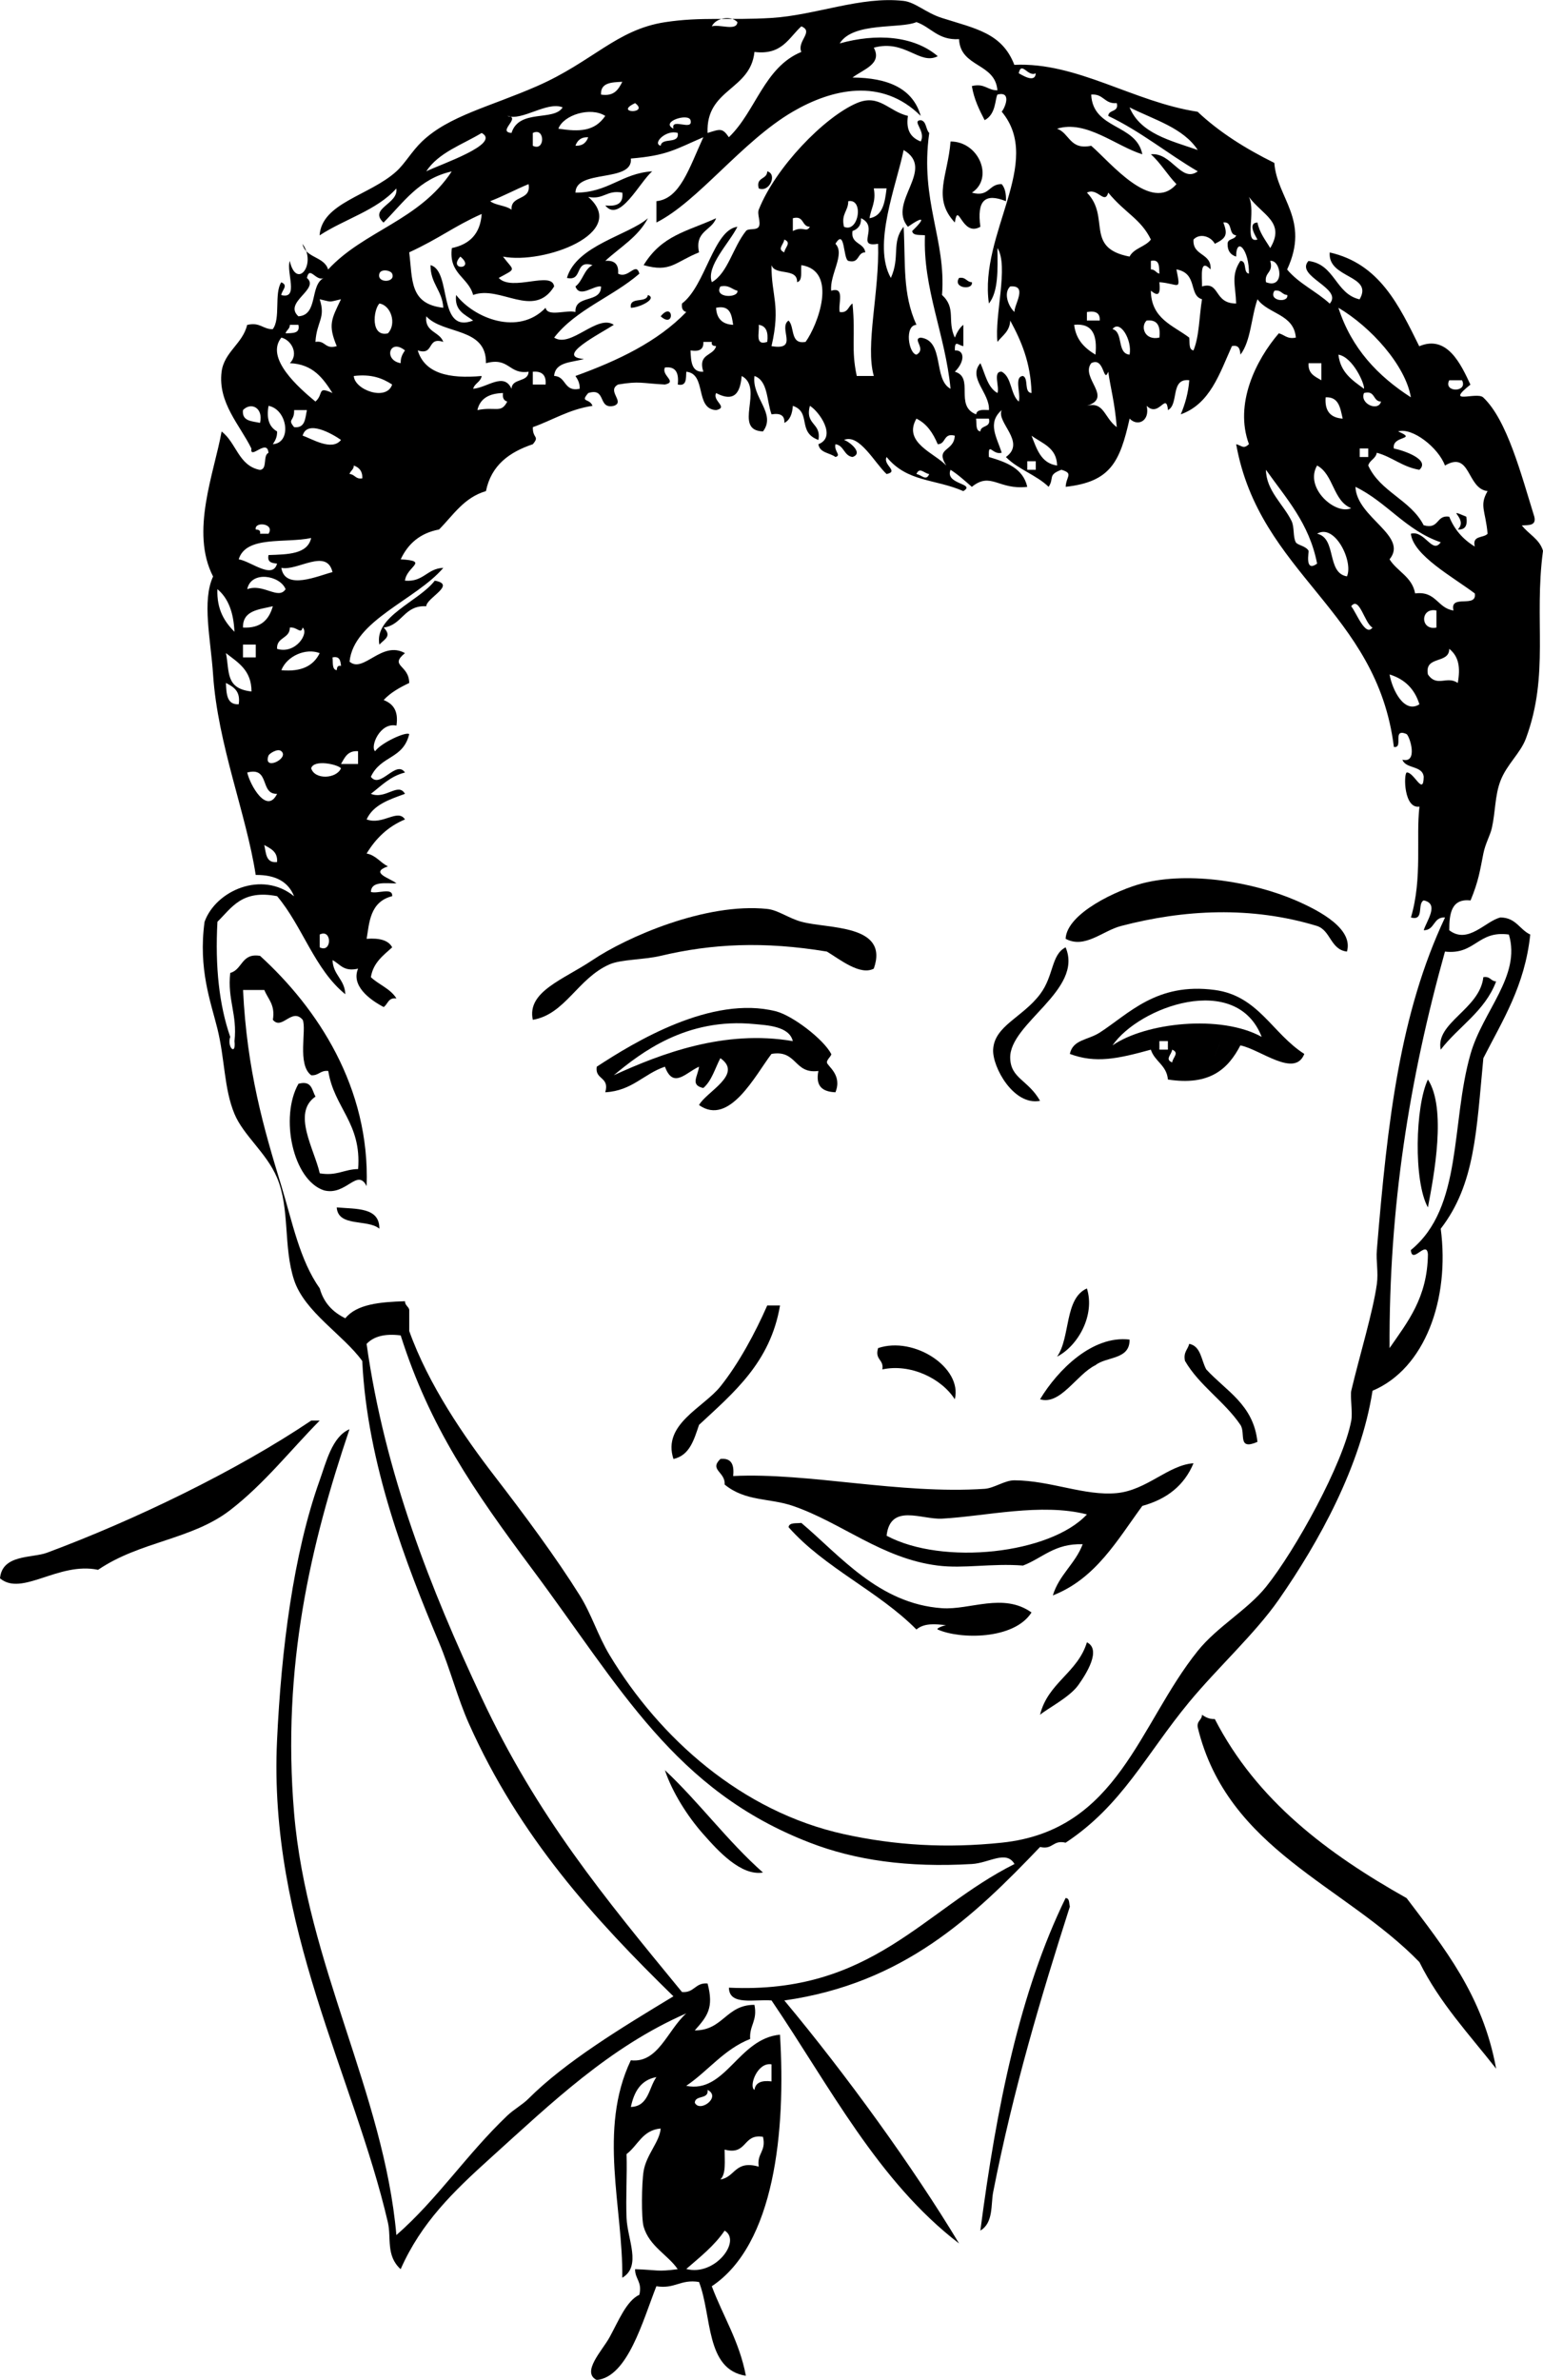 <?xml version="1.0" encoding="UTF-8"?>
<svg enable-background="new 0 0 86.88 133.964" version="1.1" viewBox="0 0 86.88 133.96" xml:space="preserve" xmlns="http://www.w3.org/2000/svg">
<g clip-rule="evenodd" fill-rule="evenodd">
	<path d="m43.2 9.645c0.584 0.15 0.127 1.212-0.479 0.96-0.175-0.655 0.476-0.483 0.479-0.96z"/>
	<path d="m40.32 12.285c-0.251 0.709-1.215 0.705-0.96 1.92-1.381 0.559-1.6 1.15-3.12 0.72 1.033-1.692 2.45-1.895 4.08-2.64z"/>
	<path d="m54 15.645c0.388-0.068 0.414 0.227 0.721 0.24 0.094 0.465-1.094 0.35-0.721-0.24z"/>
	<path d="m37.2 17.805c0.728-0.888 0.809 0.728 0 0z"/>
	<path d="m75.841 53.564c-0.93-0.11-0.904-1.177-1.681-1.44-3.716-1.132-7.508-0.925-11.04 0-1.05 0.275-2.038 1.299-3.12 0.72 0.069-1.446 2.944-2.764 4.32-3.12 2.683-0.694 6.28-0.059 8.64 0.96 1.442 0.623 3.243 1.626 2.881 2.88z"/>
	<path d="m49.2 54.524c-0.773 0.41-1.934-0.538-2.64-0.96-3.561-0.589-6.47-0.445-9.36 0.24-0.963 0.228-2.223 0.192-2.88 0.48-1.801 0.79-2.488 2.814-4.32 3.12-0.341-1.592 1.714-2.254 3.36-3.36 1.908-1.282 6.356-3.248 9.84-2.88 0.61 0.064 1.188 0.517 1.92 0.72 1.481 0.41 4.967 0.119 4.08 2.64z"/>
	<path d="m60 53.325c1.024 2.411-3.18 4.276-3.12 6.24 0.036 1.154 1.009 1.217 1.681 2.4-1.478 0.293-2.688-1.891-2.641-2.88 0.064-1.343 1.649-1.807 2.641-3.12 0.787-1.043 0.617-2.223 1.439-2.64z"/>
	<path d="m83.521 55.004c0.388-0.067 0.413 0.227 0.72 0.24-0.634 1.686-2.11 2.529-3.12 3.84-0.316-1.519 2.202-2.273 2.4-4.08z"/>
	<path d="m80.4 60.765c1.059 1.63 0.343 5.396 0 7.2-0.819-1.469-0.713-5.714 0-7.2z"/>
	<path d="m18.96 67.964c1.102 0.099 2.417-0.016 2.4 1.2-0.641-0.557-2.327-0.073-2.4-1.2z"/>
	<path d="m61.2 72.525c0.469 1.506-0.497 3.229-1.68 3.84 0.76-1.08 0.403-3.278 1.68-3.84z"/>
	<path d="m43.2 73.484h0.72c-0.546 3.215-2.612 4.907-4.56 6.721-0.285 0.835-0.523 1.717-1.44 1.92-0.643-1.951 1.683-2.885 2.641-4.08 1.031-1.288 1.966-3.025 2.639-4.561z"/>
	<path d="m63.601 75.404c0.024 1.146-1.298 0.943-1.92 1.441-1.059 0.513-1.975 2.274-3.12 1.92 0.993-1.648 2.947-3.611 5.04-3.361z"/>
	<path d="m53.761 78.765c-0.76-1.189-2.514-2.021-4.08-1.681 0.098-0.578-0.438-0.521-0.24-1.2 2.025-0.687 4.761 1.101 4.32 2.881z"/>
	<path d="m66.96 75.644c0.668 0.133 0.673 0.928 0.96 1.44 1.109 1.212 2.662 1.979 2.881 4.08-1.154 0.499-0.641-0.486-0.96-0.96-0.89-1.314-2.314-2.211-3.12-3.6-0.103-0.501 0.164-0.635 0.239-0.96z"/>
	<path d="m18 79.964c-1.633 1.653-3.132 3.57-5.04 5.04-2.174 1.675-5.043 1.738-7.439 3.36-2.239-0.468-4.276 1.521-5.521 0.481 0.121-1.363 1.81-1.132 2.641-1.441 4.95-1.84 10.695-4.621 14.88-7.439 0.16-1e-3 0.32-1e-3 0.479-1e-3z"/>
	<path d="m40.561 82.125c0.632-0.072 0.787 0.332 0.72 0.96 4.235-0.206 9.36 1.04 14.16 0.72 0.532-0.035 1.133-0.483 1.68-0.479 2.043 0.014 3.96 0.893 5.76 0.72 1.697-0.162 2.898-1.582 4.32-1.68-0.515 1.244-1.497 2.022-2.88 2.4-1.422 1.938-2.624 4.096-5.04 5.039 0.354-1.165 1.263-1.777 1.68-2.88-1.575-0.056-2.261 0.778-3.359 1.2-1.783-0.137-3.319 0.186-4.8 0-3.156-0.396-5.41-2.417-8.16-3.359-1.326-0.455-2.656-0.234-3.84-1.201 0.052-0.717-0.888-0.816-0.241-1.44zm12.479 3.359c-1.146 0.062-2.909-0.884-3.12 0.961 3.173 1.697 9.219 1.021 11.28-1.2-2.591-0.66-5.699 0.106-8.16 0.239z"/>
	<path d="m44.4 85.964c0.039-0.281 0.438-0.202 0.72-0.24 2.166 1.827 4.362 4.554 7.92 4.801 1.589 0.109 3.445-0.893 5.04 0.24-0.986 1.553-4.058 1.512-5.279 0.959-0.13-0.059 0.393-0.25 0.479-0.24-0.639-0.075-1.245-0.127-1.68 0.24-2.149-2.171-5.174-3.465-7.2-5.76z"/>
	<path d="m61.2 92.445c0.823 0.408-0.017 1.748-0.479 2.4-0.5 0.703-1.742 1.322-2.16 1.68 0.437-1.803 2.117-2.363 2.639-4.08z"/>
	<path d="m67.681 96.525c0.192 0.127 0.39 0.25 0.72 0.24 2.364 4.596 6.346 7.573 10.8 10.08 2.1 2.779 4.29 5.469 5.04 9.6-1.511-1.93-3.182-3.699-4.32-6-4.219-4.341-10.803-6.317-12.479-13.2-0.069-0.383 0.225-0.408 0.239-0.715z"/>
	<path d="m37.44 99.644c1.94 1.819 3.524 3.996 5.52 5.76-1.24 0.203-2.522-1.21-3.359-2.159-0.898-1.01-1.756-2.38-2.161-3.596z"/>
	<path d="m60 106.84c0.233 6e-3 0.187 0.293 0.24 0.479-1.624 5.074-3.19 10.317-4.32 16.079-0.134 0.688 0.025 1.725-0.72 2.16 0.904-6.93 2.222-13.45 4.8-18.72z"/>
	<path d="m85.681 29.564c0.376 0.504 0.996 0.763 1.199 1.44-0.524 3.94 0.377 6.94-0.96 10.56-0.31 0.84-1.085 1.466-1.439 2.4-0.313 0.826-0.274 1.714-0.48 2.64-0.092 0.415-0.366 0.873-0.479 1.44-0.188 0.947-0.265 1.539-0.72 2.64-1.074-0.114-1.201 0.719-1.2 1.68 1.062 0.812 2.034-0.518 2.88-0.72 0.876 3e-3 1.077 0.682 1.68 0.96-0.303 2.897-1.562 4.837-2.64 6.96-0.396 4.121-0.463 7.088-2.4 9.6 0.52 3.946-0.877 7.874-3.84 9.12-0.666 4.257-3.017 8.508-5.28 11.76-1.324 1.902-3.443 3.831-5.04 5.76-2.438 2.946-3.773 5.818-6.96 7.92-0.733-0.174-0.706 0.414-1.439 0.24-3.753 3.928-7.679 7.682-14.4 8.641 3.493 4.188 7.255 9.385 9.84 13.68-4.575-3.504-7.293-8.867-10.56-13.68-0.96-0.08-2.389 0.309-2.4-0.721 8.059 0.379 10.962-4.398 16.08-6.96-0.469-0.802-1.424-0.057-2.399 0-3.639 0.213-6.59-0.222-9.12-1.2-7.63-2.94-10.681-8.754-15.604-15.355-3.359-4.506-5.801-8.051-7.439-13.2-0.916-0.116-1.532 0.067-1.92 0.479 1.035 7.331 3.618 13.817 6.479 19.92 3.128 6.672 6.878 11.201 11.28 16.561 0.702 0.062 0.737-0.543 1.44-0.48 0.368 1.37-0.016 1.852-0.721 2.641 1.604 4e-3 1.756-1.444 3.36-1.439 0.185 0.904-0.293 1.146-0.24 1.92-1.489 0.59-2.359 1.799-3.6 2.639 2.215 0.453 2.933-2.664 5.279-2.879 0.336 5.434-0.306 11.811-3.84 14.16 0.633 1.688 1.549 3.091 1.92 5.039-2.289-0.35-1.9-3.379-2.64-5.279-1.048-0.168-1.352 0.408-2.4 0.24-0.769 1.952-1.614 5.104-3.359 5.279-0.881-0.439 0.312-1.658 0.72-2.4 0.506-0.919 0.95-2.055 1.68-2.399 0.174-0.733-0.245-0.874-0.239-1.44 1.272 0.042 1.225 0.156 2.399 0-0.54-0.799-1.604-1.287-1.92-2.399-0.133-0.468-0.112-2.429 0-3.12 0.152-0.932 0.909-1.654 0.96-2.4-1.029 0.091-1.28 0.959-1.92 1.44 0.037 1.198-0.049 2.401 0 3.601 0.049 1.193 0.859 2.711-0.24 3.359 0.047-3.922-1.38-8.336 0.48-12.24 1.541 0.174 2.047-1.672 3.12-2.64-4.319 1.892-7.554 5.01-11.04 8.159-2.075 1.875-3.879 3.613-5.04 6.24-0.842-0.764-0.515-1.758-0.72-2.64-1.917-8.237-6.729-16.661-6.24-27.12 0.237-5.091 0.915-10.488 2.399-14.64 0.366-1.022 0.703-2.468 1.681-2.88-2.184 6.458-3.816 13.357-3.12 21.6 0.718 8.506 5.057 15.786 5.76 23.76 2.312-2.021 3.941-4.529 6.24-6.72 0.392-0.373 0.853-0.612 1.2-0.96 2.074-2.074 5.229-3.988 8.159-5.76-4.438-4.334-8.667-8.965-11.52-15.36-0.632-1.416-1.05-3.061-1.68-4.56-1.832-4.36-4.045-10.036-4.32-15.84-1.059-1.473-3.248-2.754-3.84-4.561-0.614-1.871-0.225-4.026-0.96-5.76-0.603-1.42-1.891-2.368-2.4-3.6-0.59-1.424-0.53-3.066-0.96-4.8-0.367-1.481-1.081-3.342-0.72-6 0.626-1.754 3.229-2.916 5.04-1.44-0.317-0.803-1.027-1.213-2.16-1.2-0.53-3.445-2.139-7.35-2.4-11.28-0.132-1.984-0.636-4.136 0-5.52-1.297-2.518 0.064-5.829 0.48-8.16 0.827 0.613 0.948 1.932 2.16 2.16 0.443-0.036 0.147-0.812 0.479-0.96-0.065-0.841-1.062 0.434-0.96-0.24-0.637-1.311-1.896-2.574-1.68-4.32 0.139-1.115 1.193-1.586 1.439-2.64 0.733-0.173 0.875 0.245 1.44 0.24 0.456-0.584 0.072-2.008 0.48-2.64 0.427 0.176 0.034 0.437 0 0.72 1.016 0.258 0.268-1.292 0.479-1.92 0.381 1.655 1.543 0.184 0.72-0.96 0.159 0.801 1.223 0.697 1.44 1.44 2.018-2.187 5.127-2.744 6.96-5.52-1.835 0.405-2.723 1.757-3.84 2.88-0.866-0.804 0.864-1.042 0.72-1.92-1.092 1.229-2.919 1.721-4.32 2.64 0.122-1.837 2.81-2.234 4.32-3.6 0.487-0.44 0.873-1.137 1.44-1.68 1.519-1.454 3.835-1.962 6.479-3.12 3.138-1.374 4.472-3.177 7.2-3.6 2.052-0.318 3.64-0.097 6-0.24 2.491-0.151 5.027-1.234 7.439-0.96 0.67 0.076 1.252 0.67 2.16 0.96 1.885 0.601 3.389 0.841 4.08 2.64 3.539-0.167 6.701 2.09 10.32 2.64 1.235 1.164 2.715 2.085 4.32 2.88 0.139 1.982 2.025 3.186 0.72 6 0.652 0.788 1.649 1.23 2.399 1.92 0.771-0.865-1.969-1.535-1.199-2.4 1.499 0.181 1.511 1.849 2.88 2.16 0.808-1.378-1.809-1.165-1.681-2.64 2.807 0.634 3.9 2.98 5.04 5.28 1.574-0.671 2.357 1.033 2.881 2.16-1.493 1.19 0.354 0.377 0.72 0.72 1.345 1.262 2.143 4.349 2.88 6.72 0.12 0.518-0.335 0.463-0.712 0.485zm-3.361-8.159h-0.72c-0.353 0.699 1.073 0.699 0.72 0zm-42.24-19.921c0.422-0.138 1.41 0.29 1.44-0.24-0.387-0.409-1.237-0.219-1.44 0.24zm15.601 15.6c-0.565-3.949 3.104-7.939 0.72-10.8 0.17-0.177 0.598-1.175-0.24-0.96-0.139 0.244-0.075 1.109-0.72 1.44-0.299-0.581-0.594-1.166-0.72-1.92 0.733-0.173 0.874 0.246 1.439 0.24-0.122-1.558-2.086-1.273-2.16-2.88-1.188 0.067-1.567-0.672-2.399-0.96-0.919 0.396-3.566-0.024-4.32 1.2 2.049-0.574 4.163-0.441 5.521 0.72-1.025 0.525-1.841-0.967-3.601-0.48 0.486 0.914-0.575 1.211-1.2 1.68 1.987 0.013 3.396 0.604 3.841 2.16-2.206-2.189-5.021-1.511-7.2-0.24-2.866 1.671-5.337 5.065-7.681 6.24v-1.2c1.323-0.135 1.831-1.828 2.641-3.6-1.588 0.685-2.028 1.029-4.08 1.2 0.132 1.374-3.105 0.581-3.12 1.92 1.847 7e-3 2.591-1.088 4.32-1.2-0.716 0.619-1.842 2.93-2.641 1.92 0.628 0.068 1.032-0.087 0.96-0.72-0.89-0.17-1.029 0.41-1.92 0.24 2.333 2.029-2.506 3.811-4.8 3.36 0.625 0.833 0.794 0.636-0.24 1.2 0.744 0.795 3.008-0.423 3.12 0.48-1.147 1.862-3.039-0.091-4.56 0.48-0.269-1.012-1.387-1.173-1.2-2.64 0.992-0.207 1.604-0.796 1.68-1.92-1.587 0.709-2.311 1.339-4.08 2.16 0.195 1.537 1e-3 2.907 1.92 3.12-0.057-0.983-0.728-1.352-0.72-2.4 1.221 0.33 0.373 3.897 2.4 3.12-0.453-0.347-1.064-0.536-0.96-1.44 1.028 1.322 3.519 2.313 5.04 0.72 0.103 0.537 1.183 0.097 1.68 0.24-0.048-1.007 1.454-0.466 1.44-1.44-0.421-0.066-1.198 0.676-1.44 0 0.412-0.308 0.482-0.958 0.96-1.2-1.048-0.328-0.511 0.93-1.44 0.72 0.537-1.835 3.461-2.4 4.561-3.36-0.547 1.053-1.568 1.631-2.4 2.4 0.523-0.043 0.764 0.196 0.721 0.72 0.596 0.312 0.995-0.705 1.199 0-1.497 1.302-3.581 2.019-4.8 3.6 0.94 0.612 2.43-1.342 3.36-0.72-0.793 0.515-3.357 1.806-1.681 1.92-0.67 0.21-1.615 0.144-1.68 0.96 0.703 0.017 0.526 0.914 1.44 0.72 0.01-0.33-0.113-0.527-0.24-0.72 2.408-0.872 4.629-1.931 6.24-3.6-0.188-0.053-0.279-0.201-0.24-0.48 1.324-0.998 1.772-4.145 3.12-4.32-0.453 0.913-1.775 2.217-1.44 3.12 0.9-0.511 1.172-1.938 1.92-2.88 0.139-0.174 0.592-0.02 0.721-0.24 0.139-0.237-0.103-0.702 0-0.96 0.932-2.361 3.679-5.211 5.52-6 1.266-0.542 1.781 0.459 2.88 0.72-0.129 0.849 0.204 1.237 0.721 1.44 0.311-0.595-0.536-1.165 0-1.2 0.337 0.062 0.273 0.526 0.479 0.72-0.535 3.844 0.962 5.981 0.72 9.12 0.82 0.756 0.268 1.436 0.721 2.4 0.116-0.284 0.256-0.544 0.479-0.72v1.2c-0.302-0.052-0.49-0.374-0.479 0.24 0.569-0.034 0.569 0.642 0 1.2 1.121 0.319-0.043 1.925 1.199 2.4 0.041-0.28 0.38-0.261 0.721-0.24 0.066-0.957-1.209-1.817-0.48-2.64 0.272 0.608 0.399 1.361 0.96 1.68 0.132-0.349-0.28-1.24 0.24-1.2 0.577 0.303 0.483 1.276 0.96 1.68 0.138-0.422-0.29-1.41 0.24-1.44 0.332 0.147 0.036 0.924 0.479 0.96-0.045-1.715-0.582-2.938-1.2-4.08-0.026 0.613-0.439 0.84-0.72 1.2-0.172-1.465 0.646-4.292 0-5.28 0.016 1.218 0.056 2.457-0.481 3.12zm-29.761-2.64c-0.729 0.809 0.888 0.728 0 0zm16.56-11.52c-0.224 2.177-2.742 2.059-2.64 4.56 0.699-0.213 0.827-0.306 1.199 0.24 1.515-1.446 1.983-3.937 4.08-4.8-0.26-0.614 0.729-1.144 0-1.44-0.712 0.647-1.087 1.632-2.639 1.44zm15.84 1.201c-0.447 0.229-0.802-0.719-0.96 0 0.148 0.07 0.924 0.597 0.96 0zm-24.479 1.2c0.753 0.114 0.98-0.299 1.199-0.72-0.612 0.027-1.234 0.045-1.199 0.72zm30.479 3.36c-1.473-0.451-3.165-1.951-4.8-1.44 0.709 0.25 0.705 1.215 1.92 0.96 1.114 0.963 3.384 3.802 4.8 2.16-0.513-0.527-0.888-1.193-1.439-1.68 1.175-0.127 1.707 1.642 2.64 0.96-1.715-1.005-3.199-2.241-5.04-3.12 0.021-0.378 0.612-0.188 0.479-0.72-0.702 0.062-0.737-0.543-1.439-0.48 0.092 1.987 2.535 1.624 2.879 3.36zm-35.759-2.161c0.842 0.066-0.603 0.894 0.24 0.96 0.427-1.373 2.386-0.638 2.88-1.44-0.877-0.36-2.294 0.79-3.12 0.48zm7.2-0.719c-1.235 0.579 0.826 0.62 0 0zm31.679 2.639c-0.823-1.257-2.459-1.701-3.84-2.4 0.608 1.473 2.296 1.864 3.84 2.4zm-36-1.199c1.179 0.177 2.032 0.166 2.64-0.72-0.825-0.529-2.356-0.057-2.64 0.72zm6.48 0c-0.171-0.652 1.132 0.171 0.96-0.48-0.115-0.417-1.736 0.09-0.96 0.48zm-13.92 2.4c0.824-0.407 4.242-1.548 3.12-2.16-1.095 0.664-2.424 1.096-3.12 2.16zm6-1.44c0.7 0.353 0.7-1.073 0-0.72v0.72zm7.2 0c0.065-0.495 1.062-0.057 0.96-0.72-0.636-0.209-1.456 0.586-0.96 0.72zm-4.8 0c0.413 0.013 0.615-0.185 0.72-0.48-0.412-0.014-0.615 0.184-0.72 0.48zm18.72 4.56c-1.181-1.387 1.604-3.229-0.24-4.32-0.4 1.977-1.779 5.342-0.72 7.2 0.542-1.192 0.012-1.995 0.72-2.88 0.112 2.066-0.077 3.767 0.721 5.52-0.683 0.023-0.449 1.608 0 1.68 0.588-0.319-0.264-0.893 0.24-0.96 1.353 0.167 0.688 2.351 1.68 2.88-0.297-3.066-1.565-5.652-1.44-8.64-0.282-0.038-0.681 0.041-0.72-0.24 0.767-0.741 0.648-0.861-0.241-0.24zm-23.519-1.44c0.315 0.245 0.885 0.235 1.2 0.48-0.051-0.851 1.125-0.474 0.96-1.44-0.739 0.302-1.409 0.671-2.16 0.96zm21.359 0.96c0.752-0.128 0.865-0.896 0.96-1.68h-0.72c0.14 0.779-0.163 1.116-0.24 1.68zm14.641 2.159c0.242-0.478 0.892-0.548 1.2-0.96-0.566-1.166-1.437-1.472-2.4-2.64-0.204 0.705-0.604-0.312-1.2 0 1.344 1.376-0.158 3.111 2.4 3.6zm7.2-0.96c-0.07-0.147-0.598-0.924 0-0.96 0.121 0.599 0.453 0.986 0.72 1.44 0.871-1.458-0.434-1.849-1.2-2.88 0.412 0.844-0.296 2.641 0.48 2.4zm-23.28-0.719c0.824 0.376 1.139-1.607 0.24-1.44 5e-3 0.565-0.414 0.706-0.24 1.44zm-1.92 0c-0.478-3e-3 -0.306-0.655-0.96-0.48v0.72c0.6-0.307 0.751 0.121 0.96-0.24zm2.399 0.239c-0.113 0.753 0.646 0.634 0.721 1.2-0.478 3e-3 -0.306 0.655-0.96 0.48-0.295-0.133-0.176-1.868-0.721-0.96 0.563 0.58-0.335 1.732-0.239 2.64 0.806-0.247 0.373 0.746 0.479 1.2 0.472 0.072 0.476-0.324 0.72-0.48 0.184 1.885-0.09 2.551 0.24 4.08h0.96c-0.492-1.729 0.328-4.748 0.24-7.44-1.311 0.229 0.103-0.955-0.96-1.44 0.013 0.413-0.184 0.616-0.48 0.72zm21.601 1.44c-0.302-0.098-0.491-0.309-0.48-0.72 3e-3 -0.317 0.421-0.219 0.48-0.48-0.453-0.027-0.167-0.793-0.721-0.72 0.274 0.704 0.142 0.892-0.479 1.2-0.219-0.417-0.841-0.621-1.2-0.24-0.066 0.946 1.026 0.734 0.96 1.68-0.613-0.635-0.477 0.329-0.479 0.96 1.024-0.309 0.646 0.966 1.92 0.96-0.032-1.036-0.305-1.582 0.24-2.4 0.396 3e-3 0.134 0.666 0.479 0.72 0.027-1.321-0.712-2.15-0.72-0.96zm-25.441-0.239c0.035-0.284 0.428-0.544 0-0.72-0.034 0.283-0.427 0.544 0 0.72zm20.641 0.96c0.24-1e-3 0.285 0.194 0.479 0.24-0.022-0.377 0.032-0.833-0.479-0.72v0.48zm6.479 0.719c1.074 0.423 0.863-1.27 0.24-1.2 0.199 0.679-0.337 0.622-0.24 1.2zm-27.84 3.6c1.58 0.266 0.352-1.028 0.96-1.44 0.361 0.358 0.071 1.368 0.96 1.2 0.679-0.934 1.848-3.995-0.24-4.32-0.041 0.359 0.086 0.886-0.24 0.96 0.031-0.83-1.249-0.35-1.439-0.96-0.02 1.741 0.535 2.243-1e-3 4.56zm-21.36-4.079c-0.081-0.194-0.637-0.29-0.72 0-0.159 0.555 0.938 0.518 0.72 0zm43.2 0.479c0.067 0.7-0.058 0.825-0.479 0.48 0.016 1.583 1.25 1.949 2.159 2.64 0.038 0.283-0.041 0.682 0.24 0.72 0.329-0.792 0.321-1.919 0.48-2.88-0.771-0.224-0.214-1.456-1.44-1.68 0.255 1.284 0.156 0.807-0.96 0.72zm-48.479 1.921c1.134-0.066 0.624-1.776 1.439-2.16-0.447 0.229-0.802-0.719-0.96 0 0.75 0.635-1.349 1.365-0.479 2.16zm24.72-1.44c-0.324-0.076-0.459-0.342-0.96-0.24-0.385 0.668 1.036 0.663 0.96 0.24zm15.599 1.199c-0.029-0.4 0.777-1.527-0.24-1.44-0.395 0.373-0.103 1.121 0.24 1.44zm15.36-0.96c-0.307-0.013-0.333-0.308-0.72-0.24-0.372 0.591 0.815 0.706 0.72 0.24zm-54.719 2.641c0.578-0.099 0.521 0.438 1.199 0.24-0.498-1.202-0.303-1.511 0.24-2.64-0.738 0.168-0.461 0.168-1.2 0 0.354 1.068-0.17 1.239-0.239 2.4zm40.559 7.199v-0.48h-0.479v0.48h0.479zm-1.679-0.719c1.16-0.839-0.558-1.948-0.24-2.64-0.835 0.727-0.266 1.539 0 2.4-0.523 0.153-0.764-0.68-0.72 0.24 0.986 0.293 1.926 0.634 2.16 1.68-1.625 0.189-2.043-0.874-3.12 0-0.388-0.333-0.761-0.68-1.2-0.96-0.338 0.841 1.453 0.756 0.72 1.2-1.598-0.699-3.155-0.494-4.32-1.92-0.229 0.447 0.719 0.802 0 0.96-0.669-0.617-1.541-2.291-2.399-1.92 0.277 0.077 1.13 0.743 0.479 0.96-0.489-0.071-0.471-0.649-0.96-0.72-0.095 0.413 0.356 0.615 0 0.72-0.318-0.241-0.893-0.227-0.96-0.72 1.055-0.41 0.041-1.846-0.479-2.16-0.294 1.094 0.658 0.942 0.479 1.92-1.213-0.438-0.376-1.556-1.439-1.92-0.033 0.447-0.158 0.802-0.48 0.96 0.031-0.431-0.238-0.562-0.72-0.48-0.28-0.76-0.19-1.89-0.96-2.16-0.169 1.217 1.244 2.104 0.479 3.12-1.739-0.056 0.093-2.438-1.199-3.12-0.065 0.624-0.221 1.606-1.44 0.96-0.229 0.447 0.719 0.802 0 0.96-1.219-0.061-0.513-2.047-1.68-2.16-0.023 0.377 0.032 0.833-0.48 0.72 0.067-0.627-0.088-1.032-0.72-0.96-0.229 0.447 0.719 0.802 0 0.96-1.298-0.065-1.43-0.206-2.64 0-0.666 0.359 0.416 0.981-0.24 1.2-0.93 0.209-0.393-1.048-1.44-0.72-0.477 0.554 0.061 0.267 0.24 0.72-1.323 0.197-2.237 0.803-3.36 1.2-0.021 0.655 0.4 0.483 0 0.96-1.317 0.443-2.343 1.177-2.64 2.64-1.239 0.36-1.843 1.357-2.64 2.16-1.077 0.204-1.752 0.808-2.16 1.68 1.638 0.095 0.333 0.391 0.24 1.2 1.051 0.091 1.233-0.686 2.159-0.72-1.546 1.814-5.048 2.951-5.279 5.28 0.781 0.677 1.812-1.215 3.12-0.48-0.908 0.741 0.233 0.646 0.239 1.68-0.543 0.257-1.055 0.545-1.439 0.96 0.517 0.204 0.849 0.591 0.72 1.44-0.938-0.205-1.494 1.208-1.2 1.44 0.338-0.474 1.745-1.12 1.92-0.96-0.352 1.43-1.594 1.183-2.16 2.4 0.526 0.712 1.421-0.979 1.921-0.24-0.833 0.207-1.332 0.749-1.921 1.2 0.84 0.337 1.537-0.673 1.921 0-0.88 0.32-1.787 0.613-2.16 1.44 0.917 0.338 1.747-0.627 2.16 0-0.96 0.4-1.648 1.072-2.16 1.92 0.538 0.102 0.765 0.515 1.2 0.72-1.065 0.372 0.129 0.66 0.479 0.96-0.637 3e-3 -1.413-0.133-1.44 0.48 0.35 0.131 1.241-0.281 1.2 0.24-1.267 0.319-1.286 1.518-1.439 2.4 0.689-0.05 1.219 0.061 1.439 0.48-0.501 0.459-1.065 0.854-1.2 1.68 0.452 0.428 1.111 0.649 1.44 1.2-0.472-0.072-0.476 0.324-0.72 0.48-0.824-0.433-1.838-1.213-1.44-2.16-0.83 0.19-1.013-0.267-1.439-0.48 0.033 0.847 0.687 1.073 0.72 1.92-1.727-1.393-2.411-3.829-3.84-5.52-1.986-0.386-2.551 0.65-3.36 1.44-0.14 2.54 0.102 4.699 0.72 6.48-0.198 0.569 0.339 1.105 0.24 0.24 0.166-1.526-0.406-2.314-0.24-3.84 0.697-0.183 0.623-1.138 1.681-0.96 3.224 2.937 6.195 7.403 6 12.96-0.538-1.041-1.144 0.561-2.4 0.24-1.762-0.574-2.497-4.134-1.439-6 0.769-0.209 0.75 0.37 0.96 0.72-1.34 0.918-0.071 2.951 0.239 4.32 0.966 0.165 1.37-0.23 2.16-0.24 0.203-2.604-1.358-3.442-1.68-5.52-0.454-0.054-0.529 0.271-0.96 0.24-0.807-0.595-0.248-2.576-0.48-3.12-0.61-0.712-1.17 0.612-1.68 0 0.142-0.861-0.279-1.161-0.48-1.68h-1.199c0.217 4.516 1.162 7.791 2.16 11.04 0.613 1.999 1.021 4.15 2.159 5.76 0.225 0.815 0.74 1.34 1.44 1.68 0.641-0.799 1.962-0.918 3.36-0.96-1e-3 0.241 0.194 0.286 0.239 0.479v1.2c1.08 3.024 3.108 5.965 4.801 8.16 1.714 2.225 3.472 4.597 4.8 6.72 0.674 1.079 1.012 2.252 1.68 3.36 2.812 4.667 7.425 8.81 13.2 10.08 2.877 0.633 5.774 0.804 8.88 0.479 6.571-0.685 7.712-6.664 11.04-10.8 1.099-1.366 2.79-2.296 3.84-3.6 1.651-2.053 4.347-6.938 4.8-9.36 0.084-0.445-0.069-1.385 0-1.68 0.461-1.951 1.222-4.431 1.44-6 0.095-0.681-0.053-1.287 0-1.92 0.602-7.288 1.299-13.322 3.84-18.72-0.679-0.039-0.559 0.721-1.2 0.72 0.154-0.52 0.899-1.493 0-1.68-0.383 0.177 0.055 1.175-0.72 0.96 0.657-2.222 0.273-4.501 0.479-6.24-0.876 0.143-0.896-1.804-0.72-1.92 0.411-0.041 0.943 1.361 0.96 0.24-0.071-0.648-1.01-0.431-1.2-0.96 0.884 0.221 0.437-1.266 0.24-1.44-0.854-0.374-0.145 0.815-0.72 0.72-0.952-7.688-7.568-9.712-8.88-17.04 0.342 0.094 0.404 0.288 0.72 0-0.837-2.266 0.389-4.736 1.68-6.24 0.325 0.075 0.459 0.341 0.96 0.24-0.107-1.332-1.561-1.319-2.159-2.16-0.355 1.005-0.369 2.352-0.96 3.12-0.027-0.292-0.072-0.568-0.48-0.48-0.695 1.544-1.228 3.252-2.88 3.84 0.236-0.563 0.421-1.179 0.479-1.92-1.087-0.127-0.568 1.351-1.199 1.68-0.106-1.051-0.507 0.453-1.2-0.24 0.196 0.859-0.511 1.191-0.96 0.72-0.55 2.46-1.086 3.56-3.601 3.84 0.03-0.601 0.458-0.751-0.239-0.96-0.795 0.295-0.388 0.468-0.721 0.96-0.689-0.669-1.731-0.987-2.402-1.675zm-4.321 0.96c-0.283-0.035-0.544-0.427-0.72 0 0.284 0.034 0.545 0.427 0.72 0zm-30.479-7.92c0.51-0.539 0.171-1.582-0.48-1.68-0.352 0.38-0.496 1.905 0.48 1.68zm19.439-0.48c-0.083-0.558-0.155-1.125-0.96-0.96 0.03 0.61 0.35 0.93 0.96 0.96zm34.08-0.96c0.741 2.299 2.231 3.848 4.08 5.04-0.303-1.801-2.256-3.966-4.08-5.04zm-14.16 0.719h0.72c0.031-0.431-0.238-0.562-0.72-0.48v0.48zm-36.24 1.201c-0.949-0.31-0.489 0.79-1.439 0.48 0.39 1.291 1.751 1.609 3.6 1.44-0.058 0.342-0.396 0.405-0.479 0.72 0.803-0.067 1.728-0.95 2.16 0 0.022-0.617 0.937-0.343 0.96-0.96-1.126 0.166-1.078-0.842-2.4-0.48 0.039-2.039-2.402-1.598-3.36-2.64-0.105 0.902 0.749 0.849 0.958 1.44zm40.32-0.241c0.067-0.627-0.088-1.032-0.72-0.96-0.354 0.332-0.124 1.142 0.72 0.96zm-49.2-0.239c0.377-0.023 0.832 0.032 0.721-0.48h-0.48c0 0.24-0.195 0.285-0.241 0.48zm27.12 0.48c0.067-0.547-0.058-0.902-0.479-0.96 0.054 0.425-0.242 1.201 0.479 0.96zm18.481 0.719c0.106-1.066-0.135-1.786-1.2-1.68 0.102 0.858 0.602 1.318 1.2 1.68zm1.92 0c0.161-0.817-0.541-1.998-0.96-1.44 0.629 0.171 0.229 1.371 0.96 1.44zm-45.84 2.64c0.489-0.429 0.067-0.886 0.96-0.48-0.532-0.828-1.093-1.627-2.4-1.68 0.516-0.512 0.089-1.307-0.479-1.44-0.93 1.15 0.97 2.815 1.919 3.6zm21.119-2.879c0.028 0.612 0.046 1.235 0.721 1.2-0.326-1.046 0.571-0.868 0.72-1.44-0.146-0.013-0.284-0.036-0.24-0.24h-0.479c0.029 0.43-0.24 0.561-0.722 0.48zm-16.319 0.719c-0.011-0.33 0.113-0.527 0.24-0.72-0.869-0.699-1.222 0.548-0.24 0.72zm54.24 1.44c0.057-0.229-0.611-1.78-1.44-1.92 0.113 1.007 0.792 1.448 1.44 1.92zm-15.601 0.96c0.973-0.256 0.955 0.658 1.68 1.2-0.116-1.422-0.358-2.226-0.479-3.12-0.283 0.717-0.208-0.878-0.96-0.48-0.624 0.831 1.259 1.924-0.241 2.4zm13.2-1.439v-0.96h-0.72c-0.04 0.6 0.369 0.751 0.72 0.96zm-44.4 0.24h0.721c0.043-0.523-0.197-0.764-0.721-0.72v0.72zm-7.92 0c-0.533-0.346-1.157-0.603-2.16-0.48 0.046 0.789 1.851 1.434 2.16 0.48zm4.8 1.439c1.045-0.211 1.329 0.208 1.681-0.48-0.188-0.053-0.279-0.201-0.24-0.48-0.781 0.02-1.294 0.308-1.441 0.96zm50.881-0.48c-0.478-3e-3 -0.306-0.655-0.96-0.48-0.253 0.607 0.808 1.064 0.96 0.48zm-2.16 0.96c-0.136-0.584-0.206-1.234-0.96-1.2-0.063 0.783 0.284 1.156 0.96 1.2zm-61.92-0.48c-0.073 0.633 0.501 0.619 0.96 0.72 0.196-0.858-0.511-1.191-0.96-0.72zm1.92 1.201c0.01 0.33-0.113 0.527-0.24 0.72 1.095-0.078 0.823-1.963-0.24-2.16-0.138 0.776 0.072 1.207 0.48 1.44zm0.96-0.241c0.633 0.073 0.619-0.501 0.72-0.96h-0.72c0.021 0.655-0.401 0.484 0 0.96zm36.719 2.161c-0.651-1.035 0.433-0.753 0.48-1.68-0.655-0.175-0.483 0.477-0.96 0.48-0.262-0.618-0.607-1.153-1.2-1.44-0.781 1.352 1.033 1.941 1.68 2.64zm1.92-1.92c0.021-0.378 0.612-0.188 0.48-0.72h-0.721c0.039 0.282-0.04 0.681 0.241 0.72zm-38.16 0.239c0.499 0.158 1.643 0.896 2.16 0.24-0.461-0.324-1.906-1.17-2.16-0.24zm61.44 0.721c0.608 0.125 2.063 0.638 1.439 1.2-0.96-0.16-1.519-0.721-2.399-0.96-0.058 0.343-0.396 0.405-0.48 0.72 0.675 1.485 2.389 1.931 3.12 3.36 0.896 0.257 0.685-0.596 1.44-0.48 0.298 0.742 0.792 1.288 1.439 1.68-0.165-0.646 0.496-0.464 0.721-0.72-0.114-1.307-0.48-1.577 0-2.4-1.184-0.135-0.937-2.304-2.4-1.44-0.366-0.999-1.832-2.161-2.64-1.92 1.146 0.493-0.359 0.203-0.24 0.96zm-18.959 0.96c-0.022-1.018-0.842-1.239-1.44-1.68 0.295 0.744 0.527 1.551 1.44 1.68zm17.04-0.48h0.479v-0.48h-0.479v0.48zm-56.88 0.96c0.307 0.013 0.332 0.308 0.72 0.24 0.013-0.413-0.185-0.615-0.48-0.72 0 0.24-0.195 0.285-0.24 0.48zm56.399 1.919c-1.03-0.41-0.981-1.898-1.92-2.4-0.736 1.259 1.042 2.812 1.92 2.4zm-3.359 0.721c0.171 0.353 0.07 0.879 0.239 1.2 0.084 0.159 0.576 0.208 0.721 0.48 0.025 0.048-0.238 1.246 0.479 0.72-0.441-2.278-1.754-3.686-2.88-5.28 0.011 1.171 0.989 1.949 1.441 2.88zm8.399 1.199c-1.968-0.671-3.023-2.256-4.8-3.12 0.062 1.737 3.003 2.752 1.92 4.08 0.43 0.691 1.267 0.974 1.44 1.92 1.191-0.152 1.248 0.833 2.16 0.96-0.234-0.954 1.341-0.099 1.199-0.96-1.233-0.929-3.459-2.137-3.6-3.36 0.792-0.211 1.201 1.176 1.681 0.48zm-66.479-0.48h0.479c0.373-0.59-0.814-0.706-0.72-0.24 0.147 0.014 0.285 0.036 0.241 0.24zm61.2 2.4c0.373-0.833-0.682-2.999-1.681-2.4 1.118 0.242 0.515 2.206 1.681 2.4zm-62.401-0.96c0.68 0.105 1.914 1.162 2.16 0.24-0.293-0.027-0.568-0.072-0.48-0.48 1.083-0.038 2.197-0.042 2.4-0.96-1.45 0.31-3.67-0.15-4.08 1.2zm2.401 0.48c0.206 1.297 2.083 0.44 2.88 0.24-0.323-1.372-1.987-0.046-2.88-0.24zm-1.921 1.201c0.918-0.338 1.748 0.627 2.16 0-0.307-0.779-1.944-1.065-2.16 0zm-0.72 2.399c-0.046-1.074-0.345-1.895-0.96-2.4-0.04 1.161 0.406 1.835 0.96 2.4zm64.08-0.239c-0.442-0.214-0.738-1.801-1.2-1.2 0.294 0.361 0.798 1.741 1.2 1.2zm-63.599 0c1.013 0.053 1.47-0.45 1.68-1.2-0.771 0.188-1.699 0.222-1.68 1.2zm67.199 0v-0.96c-0.924-0.19-0.924 1.149 0 0.96zm-64.56 0c1e-3 0.641-0.759 0.521-0.72 1.2 1.051 0.317 1.813-0.888 1.439-1.2-0.097 0.409-0.309-0.051-0.719 0zm-2.639 1.679h0.72v-0.72h-0.72v0.72zm2.16 0.721c1.148 0.109 1.819-0.261 2.159-0.96-0.761-0.3-1.834 0.141-2.159 0.96zm64.559 0.239c0.51 0.746 1.069 0.051 1.68 0.48 0.157-0.871 0.06-1.49-0.479-1.92-2e-3 0.879-1.409 0.352-1.201 1.44zm-67.679 0.48c0.027 0.612 0.045 1.235 0.72 1.2 0.113-0.753-0.3-0.98-0.72-1.2zm1.439 0.48c3e-3 -1.202-0.766-1.634-1.439-2.16 0.212 1.031-0.047 1.997 1.439 2.16zm4.8-1.199c0.014-0.146 0.036-0.284 0.24-0.24-0.027-0.292-0.071-0.568-0.479-0.48 0.037 0.282-0.042 0.681 0.239 0.72zm60.96 1.92c-0.263-0.857-0.822-1.417-1.68-1.68 0.16 0.899 0.838 2.224 1.68 1.68zm-64.079 2.64c-0.213-0.185-0.686 0.147-0.721 0.24-0.339 0.904 1.194 0.172 0.721-0.24zm3.359 0.719h0.96v-0.72c-0.6-0.04-0.751 0.369-0.96 0.72zm0 0.241c-0.202-0.225-1.529-0.513-1.68 0 0.197 0.665 1.433 0.596 1.68 0zm-3.599 1.44c-0.993 0.033-0.376-1.544-1.681-1.2 0.166 0.722 1.106 2.379 1.681 1.2zm0 3.839c0.04-0.601-0.369-0.751-0.721-0.96 0.101 0.459 0.088 1.034 0.721 0.96zm2.399 4.801c0.7 0.353 0.7-1.073 0-0.72v0.72zm63.36 0.239c-2.006 7.171-3.158 14.386-3.12 22.32 1.012-1.468 2.13-2.83 2.16-5.279-0.066-0.843-0.895 0.602-0.96-0.24 2.94-2.4 2.236-7.118 3.36-11.04 0.695-2.431 2.852-4.388 2.159-6.72-1.763-0.244-1.884 1.154-3.599 0.959zm-38.88 64.076c0.058-0.422 0.413-0.547 0.96-0.479v-0.96c-0.8-0.14-1.294 1.25-0.96 1.44zm-6.959 0.96c1.004-0.036 1.004-1.076 1.439-1.681-0.885 0.16-1.259 0.83-1.439 1.68zm3.599-0.24c0.281 0.582 1.507-0.32 0.721-0.721 0.073 0.56-0.694 0.27-0.721 0.72zm1.681 2.64c-3e-3 0.638 0.09 1.37-0.24 1.681 0.838-0.123 0.813-1.107 2.16-0.721-0.118-0.758 0.433-0.848 0.239-1.68-1.154-0.19-0.866 1.06-2.159 0.72zm-2.16 6.72c1.607 0.428 3.133-1.583 2.16-2.16-0.583 0.86-1.391 1.49-2.16 2.16z"/>
	<path d="m36.48 16.604c0.575 0.213-0.521 0.73-0.96 0.72-0.102-0.662 0.895-0.225 0.96-0.72z"/>
	<path d="m24.48 32.685c1.249 0.221-0.46 0.96-0.48 1.44-1.265-0.065-1.337 1.063-2.399 1.2 0.481 0.488 0.062 0.639-0.24 0.96-0.307-1.59 2.216-2.421 3.119-3.6z"/>
	<path d="m82.561 29.084c0.081 0.481-0.049 0.751-0.48 0.72 0.635-0.61-0.805-1.263 0.48-0.72z"/>
	<path d="m73.44 59.325c-0.534 1.37-2.472-0.257-3.6-0.48-0.684 1.316-1.712 2.289-4.08 1.92-0.069-0.812-0.748-1.013-0.96-1.68-1.88 0.517-3.112 0.782-4.561 0.24 0.169-0.814 1.013-0.771 1.68-1.2 1.637-1.052 3.198-2.839 6.48-2.4 2.46 0.328 3.23 2.445 5.041 3.6zm-10.799-0.48c1.847-1.283 6.093-1.756 8.399-0.48-1.426-3.678-6.903-1.7-8.399 0.48zm2.639 0.239h0.48v-0.48h-0.48v0.48zm3.361-0.239c-0.707 1.554 0.318-0.702 0 0zm-2.641 0.96c0.035-0.284 0.428-0.544 0-0.72-0.034 0.283-0.427 0.543 0 0.72z"/>
	<path d="m56.641 11.325c-1.194-0.478-1.643-0.029-1.44 1.44-1.054 0.605-1.244-1.502-1.439-0.24-1.286-1.377-0.388-2.626-0.24-4.56 1.604-3e-3 2.453 2.077 1.2 2.88 0.995 0.275 0.935-0.504 1.68-0.479 0.185 0.212 0.256 0.541 0.239 0.959z"/>
	<path d="m47.04 61.484c-0.689-0.03-1.14-0.3-0.96-1.2-1.385 0.185-1.192-1.208-2.64-0.96-0.898 1.173-2.365 4.097-4.08 2.88 0.39-0.742 2.515-1.724 1.2-2.64-0.303 0.578-0.484 1.275-0.96 1.68-0.753-0.166-0.313-0.64-0.24-1.2-0.744 0.329-1.447 1.274-1.92 0-1.197 0.402-1.843 1.357-3.36 1.44 0.257-0.896-0.596-0.684-0.479-1.44 2.135-1.396 6.462-4.033 10.08-3.12 0.957 0.242 2.691 1.58 3.12 2.4 0.047 0.089-0.256 0.317-0.24 0.48 0.019 0.211 0.88 0.691 0.479 1.68zm-4.56-3.839c-3.833-0.377-6.396 1.614-7.92 2.88 2.646-1.208 6.225-2.586 10.08-1.92-0.197-0.853-1.486-0.894-2.16-0.96z"/>
</g>
</svg>
